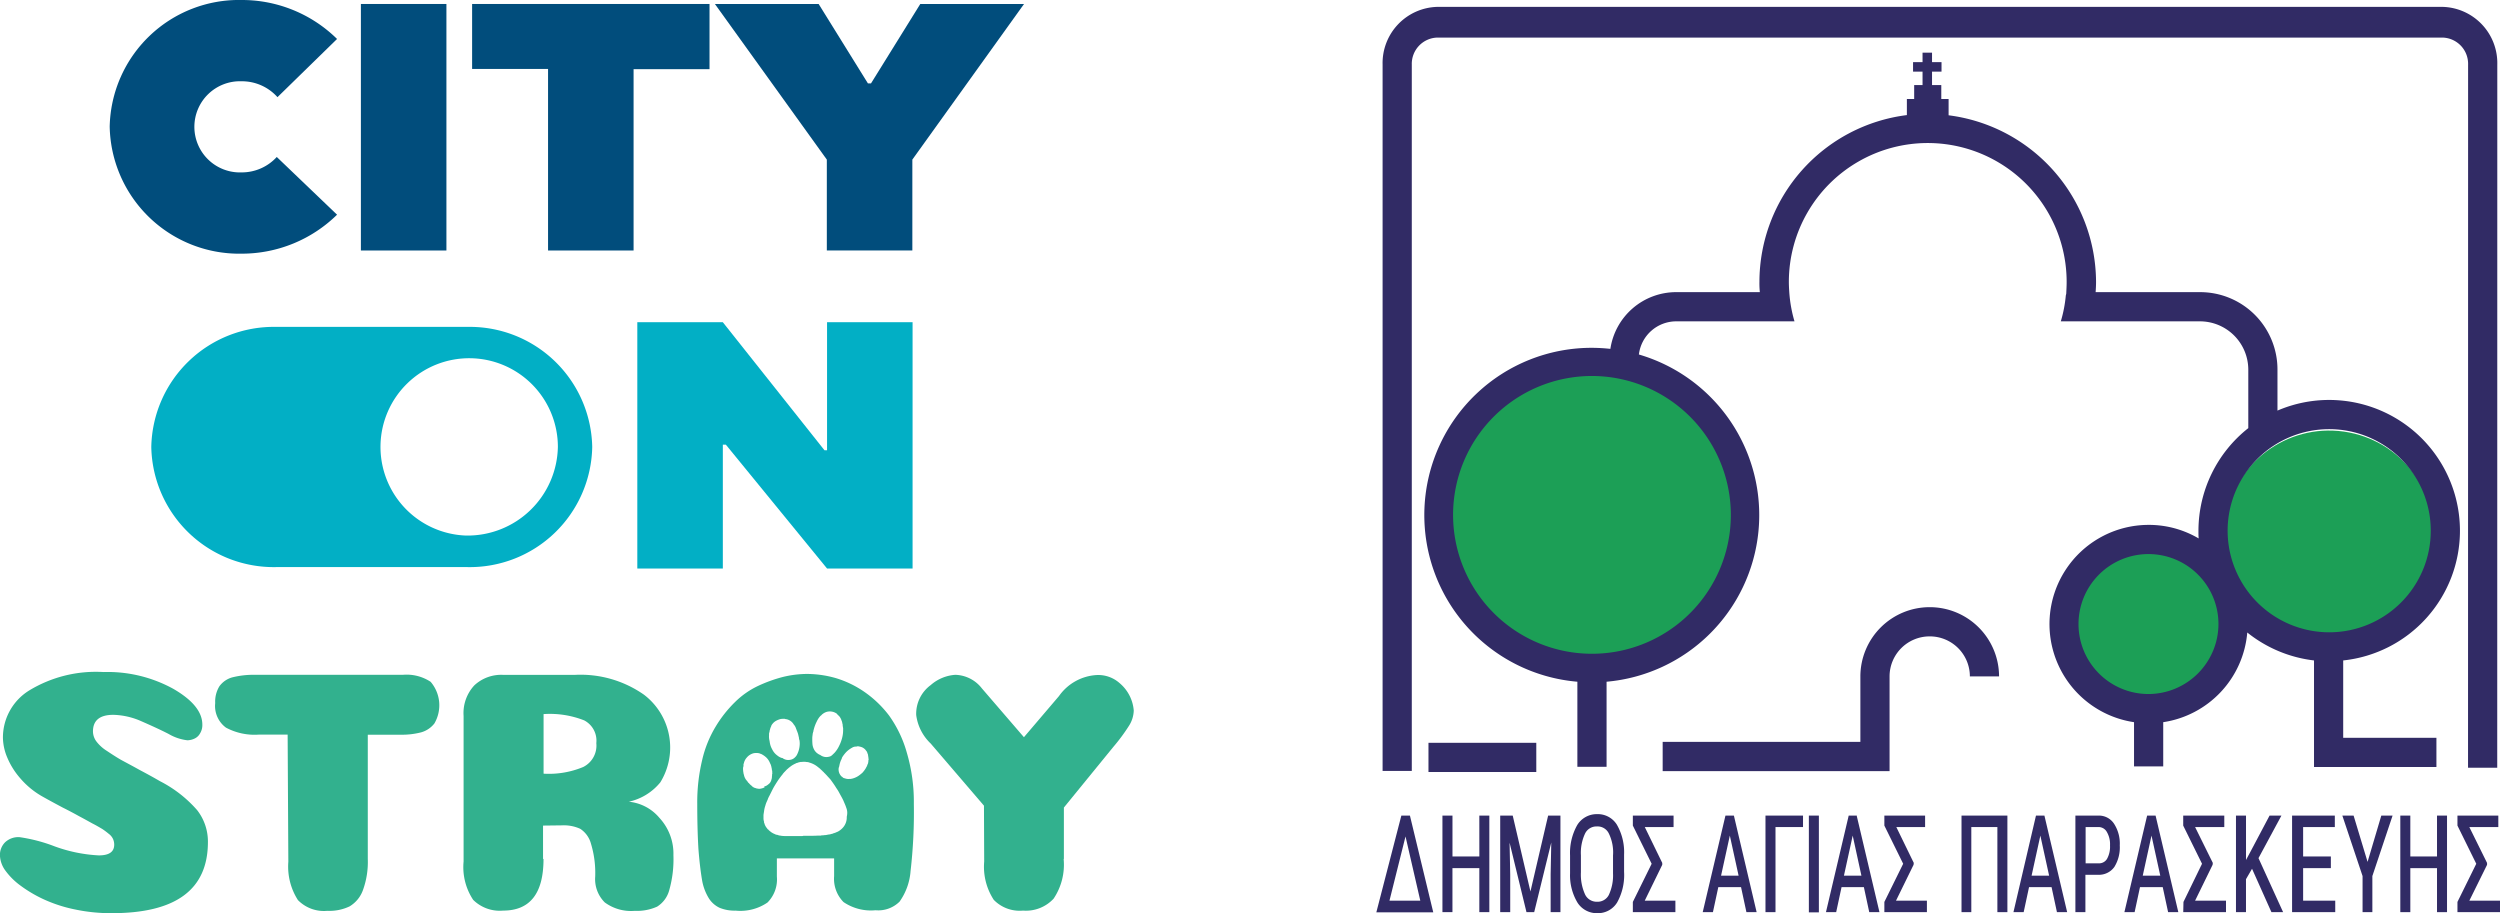 <svg xmlns="http://www.w3.org/2000/svg" width="186.031" height="67.953" viewBox="0 0 186.031 67.953"><g id="Group_17572" data-name="Group 17572" transform="translate(-140 -56.891)"><g id="Logo_04:_600_x__x_600_px" transform="translate(140 56.891)"><g id="Text_3_" transform="translate(0 0)"><g id="a77e7416-666a-4f9b-8efa-609e4fbce885_00000179612264020590852460000000632291559530012066_" transform="translate(8.163)"><g id="b17b64ed-c7cc-4b9d-98bb-83b3319dce45_00000006696170988805942160000018430081977056302226_"><path id="Path_13" data-name="Path 13" d="M104.3,91.024a9.623,9.623,0,0,1,9.824-9.424,10.083,10.083,0,0,1,7.094,2.9l-4.434,4.33a3.546,3.546,0,0,0-2.66-1.182,3.393,3.393,0,1,0,0,6.781,3.527,3.527,0,0,0,2.608-1.148l4.486,4.295a10.114,10.114,0,0,1-7.094,2.9A9.641,9.641,0,0,1,104.3,91.024Z" transform="translate(-104.3 -81.6)" fill="#014d7c"></path><path id="Path_14" data-name="Path 14" d="M211.8,83.3h6.364v18.344H211.8Z" transform="translate(-193.108 -83.004)" fill="#014d7c"></path><path id="Path_15" data-name="Path 15" d="M265.051,88.134H259.4V83.3h17.666v4.851h-5.651v13.493h-6.364Z" transform="translate(-232.432 -83.004)" fill="#014d7c"></path><path id="Path_16" data-name="Path 16" d="M371.629,94.88,363.3,83.3h7.72l3.669,5.912h.226l3.669-5.912h7.72l-8.311,11.58v6.764h-6.364Z" transform="translate(-318.266 -83.004)" fill="#014d7c"></path><path id="Path_17" data-name="Path 17" d="M330.1,219.5h6.364l7.564,9.528h.191V219.5h6.364v18.327h-6.364l-7.529-9.215h-.226v9.215H330.1Z" transform="translate(-290.839 -195.522)" fill="#02afc5"></path><path id="Path_18" data-name="Path 18" d="M145.626,221.5H131.385a9.114,9.114,0,0,0-9.285,8.937h0a9.114,9.114,0,0,0,9.285,8.937h14.241a9.114,9.114,0,0,0,9.285-8.937h0A9.114,9.114,0,0,0,145.626,221.5Zm-.122,15.527a6.6,6.6,0,1,1,6.851-6.607A6.726,6.726,0,0,1,145.5,237.027Z" transform="translate(-119.005 -197.175)" fill="#02afc5"></path></g></g><path id="Subtraction_6" data-name="Subtraction 6" d="M-6107.148,2057.723a2.919,2.919,0,0,1-1.184-.208,1.9,1.9,0,0,1-.8-.7,3.793,3.793,0,0,1-.521-1.426c-.105-.63-.193-1.39-.261-2.26-.058-.982-.087-2.111-.087-3.355a13.485,13.485,0,0,1,.365-3.252,8.472,8.472,0,0,1,1.009-2.5,9.1,9.1,0,0,1,1.426-1.808,6.192,6.192,0,0,1,1.739-1.218,10.635,10.635,0,0,1,1.825-.659,7.76,7.76,0,0,1,1.791-.227,7.99,7.99,0,0,1,2.121.3,7.558,7.558,0,0,1,2.122,1.009,8.053,8.053,0,0,1,1.878,1.79,8.833,8.833,0,0,1,1.32,2.765,12.9,12.9,0,0,1,.521,3.791,38.027,38.027,0,0,1-.243,5.008,4.508,4.508,0,0,1-.817,2.279,2.253,2.253,0,0,1-1.791.643,3.62,3.62,0,0,1-2.381-.609,2.458,2.458,0,0,1-.7-1.929v-1.322h-4.26v1.355a2.434,2.434,0,0,1-.7,1.931A3.57,3.57,0,0,1-6107.148,2057.723Zm2.114-6.585a.131.131,0,0,1,.007.03.115.115,0,0,0,.022.063l.013.022v.019a.9.9,0,0,0,.175.313.349.349,0,0,1,.025.031l0,.006a.156.156,0,0,0,.075.067l.017.018a.174.174,0,0,0,.048.053c.014.011.025.021.038.033a.229.229,0,0,0,.071.052.483.483,0,0,0,.121.087.836.836,0,0,0,.173.086.5.5,0,0,0,.227.07.065.065,0,0,0,.052.017.059.059,0,0,0,.036.017.8.8,0,0,0,.1.018h.008a.85.85,0,0,1,.086.016,1.959,1.959,0,0,0,.313.017h1.219a.221.221,0,0,0,.1-.017h.3c.265,0,.54,0,.8-.017h.207c.019,0,.035,0,.035-.018h.052a.686.686,0,0,0,.175-.017h.006a.638.638,0,0,0,.167-.017c.053-.011.111-.021.168-.032l.026,0,.085-.016a.232.232,0,0,1,.063-.019h0a.255.255,0,0,0,.054-.016h.017c.017,0,.017,0,.035-.017h.006c.018,0,.029,0,.029-.018a.334.334,0,0,0,.122-.034.225.225,0,0,1,.038-.013.174.174,0,0,0,.083-.039h.006c.012,0,.014,0,.029-.017h.017a.712.712,0,0,0,.158-.087,1.357,1.357,0,0,0,.294-.262,1.135,1.135,0,0,0,.261-.695.585.585,0,0,1,.018-.175,1.15,1.15,0,0,0,.017-.242,1,1,0,0,0-.07-.33,3.311,3.311,0,0,0-.143-.366l-.006-.015q-.031-.071-.06-.142c-.067-.149-.145-.287-.22-.421l-.028-.052-.046-.083a3.031,3.031,0,0,0-.244-.4c-.122-.208-.263-.4-.4-.59a1.052,1.052,0,0,0-.138-.156.027.027,0,0,0,0-.013.018.018,0,0,0-.014-.006c-.033-.033-.067-.072-.1-.109l-.007-.007c-.032-.037-.067-.076-.1-.11l-.035-.034a.208.208,0,0,1-.018-.021.168.168,0,0,0-.053-.05c-.017-.016-.031-.033-.045-.049a.472.472,0,0,0-.094-.089l-.013-.015a.182.182,0,0,0-.057-.055l-.018-.017c0-.01-.006-.014-.014-.02a.091.091,0,0,1-.02-.016c-.015,0-.019-.01-.019-.017a.017.017,0,0,1-.017-.017.017.017,0,0,1-.017-.018l-.019-.017c-.05-.041-.095-.076-.14-.112l-.024-.019-.078-.061a1.751,1.751,0,0,0-.574-.277.479.479,0,0,0-.156-.035h-.019a.345.345,0,0,1-.068-.008.33.33,0,0,0-.069-.009h-.156a.44.44,0,0,1-.1.008.434.434,0,0,0-.1.009.5.5,0,0,1-.059.013.3.3,0,0,0-.116.039h-.017c-.018,0-.019,0-.035.017h-.019a.106.106,0,0,0-.058.02l-.028.015a1.981,1.981,0,0,0-.365.208.3.3,0,0,1-.047.036.257.257,0,0,0-.076.068h-.006c-.01,0-.013,0-.027.017a1.035,1.035,0,0,1-.08.071c-.026.022-.051.043-.077.069s-.066.071-.095.1-.061.069-.1.1a.159.159,0,0,1-.034.043.175.175,0,0,0-.035.044l-.019.017v.018l-.034.034c-.118.15-.242.311-.348.471-.12.187-.243.38-.348.573l-.071.141-.056.113-.134.267a.021.021,0,0,1-.009.017.025.025,0,0,0-.008.018.621.621,0,0,0-.053.1c-.011.025-.022.048-.035.073a.067.067,0,0,1-.007.024.076.076,0,0,0-.009.028.55.55,0,0,1-.031.071l0,.007a.552.552,0,0,0-.035.078,1.728,1.728,0,0,0-.123.331,1.963,1.963,0,0,0-.087.347c-.006.047-.013.092-.02.136l-.006.041c-.009.055-.018.111-.026.17v.279a.823.823,0,0,0,.036.208.13.13,0,0,0,.007.031l0,.009Zm-.561-5.145a1.471,1.471,0,0,0-.179.011.977.977,0,0,0-.557.348.918.918,0,0,0-.192.365c0,.018-.01.035-.015.053a.286.286,0,0,0-.019.155v.017a.083.083,0,0,0-.009.044.083.083,0,0,1-.009.044v.017a.063.063,0,0,0-.017.035,1.677,1.677,0,0,0,.035.417.109.109,0,0,0,.017.071.068.068,0,0,0,.017.052v.017a.844.844,0,0,0,.1.261.363.363,0,0,0,.069.1.037.037,0,0,0,0,.015s.007,0,.017,0a.031.031,0,0,0,0,.012.015.015,0,0,0,.013.006.038.038,0,0,0,.01.024.036.036,0,0,0,.025.012.031.031,0,0,0,0,.011.016.016,0,0,0,.013.006v.017l.017.018a.017.017,0,0,0,.018.017c0,.016.016.034.034.052a.037.037,0,0,0,0,.015s.007,0,.017,0a.031.031,0,0,0,0,.012.015.015,0,0,0,.013.006.017.017,0,0,1,.017.017.018.018,0,0,1,.019.018.016.016,0,0,0,.017.017.9.9,0,0,0,.192.173.017.017,0,0,0,0,.012.019.019,0,0,0,.012.005.018.018,0,0,1,.019.018.017.017,0,0,0,.017.017.023.023,0,0,0,0,.01.017.017,0,0,0,.015.007h.017a.017.017,0,0,1,.017.019.558.558,0,0,0,.175.069.488.488,0,0,0,.16.04l.083.013a.5.5,0,0,0,.156-.017.8.8,0,0,0,.277-.1c-.021-.022-.03-.04-.025-.052s.021-.018.043-.018a.575.575,0,0,0,.156-.069,1.793,1.793,0,0,0,.192-.156.617.617,0,0,0,.138-.279.582.582,0,0,0,.035-.173.709.709,0,0,1,.007-.089v-.012a.728.728,0,0,0,.007-.091v-.052a.06.06,0,0,0,.019-.052.347.347,0,0,1-.009-.095.347.347,0,0,0-.009-.1c0-.019,0-.019-.017-.035a.388.388,0,0,0-.017-.14l-.009-.045a1.3,1.3,0,0,0-.062-.233l-.008-.016-.008-.017c-.012-.024-.023-.048-.036-.071a1.159,1.159,0,0,0-.313-.452l-.054-.043,0,0,0,0a.713.713,0,0,0-.129-.09.09.09,0,0,0-.069-.035.022.022,0,0,0,0-.012.019.019,0,0,0-.013-.005.5.5,0,0,0-.175-.069l-.018-.018A1.079,1.079,0,0,0-6105.595,2045.992Zm7.506-.494h0a.472.472,0,0,1-.158.018.572.572,0,0,0-.242.087,1.882,1.882,0,0,0-.418.311,2.573,2.573,0,0,0-.255.317l-.022.031a.277.277,0,0,1-.018.031.168.168,0,0,0-.034.091.058.058,0,0,0-.017.035.607.607,0,0,1-.034.075.579.579,0,0,0-.036.08,1.633,1.633,0,0,0-.087.279.5.5,0,0,0-.016.074v.008a.456.456,0,0,1-.018.074.514.514,0,0,0-.034.278.221.221,0,0,0,.017.1.517.517,0,0,0,.087.208c0,.019.018.037.034.052a.329.329,0,0,0,.1.108l.006,0c.017.014.035.028.051.044a.211.211,0,0,0,.14.069.06.06,0,0,0,.052.018.746.746,0,0,0,.229.041.541.541,0,0,0,.084-.006h.052a.285.285,0,0,0,.123-.018h.017a1.492,1.492,0,0,0,.555-.261c.035-.026.066-.052.1-.078l.009-.008c.027-.023.056-.047.088-.071a1.975,1.975,0,0,0,.278-.365l.028-.057.024-.047c.017,0,.017-.017.017-.035.017-.017.017-.017.017-.034a.249.249,0,0,0,.035-.1c.017-.018.017-.018.017-.035.019-.017.019-.017.019-.035v-.017c.017-.017.017-.017.017-.035v-.034a.627.627,0,0,0,.017-.175.057.057,0,0,0,.019-.034l-.016-.1,0-.028c-.011-.071-.021-.14-.032-.216,0-.019,0-.054-.019-.054a.792.792,0,0,0-.069-.19.2.2,0,0,0-.052-.069.251.251,0,0,1-.023-.033.32.32,0,0,0-.028-.038.728.728,0,0,0-.261-.19,1.31,1.31,0,0,0-.225-.06l-.053-.011h-.052Zm-5.408-2.051a1.756,1.756,0,0,0-.3.017,1.488,1.488,0,0,0-.382.158.845.845,0,0,0-.227.209.42.42,0,0,0-.1.19.772.772,0,0,0-.073.193c-.01.036-.02.07-.031.1a.234.234,0,0,1-.007.049l0,.007h0a.232.232,0,0,0-.007.049.162.162,0,0,0-.017.087.063.063,0,0,0-.018.052c0,.039,0,.077,0,.115a1.3,1.3,0,0,0,.02.338,1.81,1.81,0,0,1,.034.179v.006a.765.765,0,0,0,.017.092,1.431,1.431,0,0,0,.156.417,1.2,1.2,0,0,0,.383.469,1.012,1.012,0,0,0,.259.158.339.339,0,0,0,.123.034.2.2,0,0,1,.058.034.2.2,0,0,0,.063.037.675.675,0,0,0,.312.075.859.859,0,0,0,.106-.006.634.634,0,0,0,.417-.208.666.666,0,0,0,.156-.227,1.781,1.781,0,0,0,.175-.659,1.4,1.4,0,0,0-.018-.383.017.017,0,0,0-.017-.017.222.222,0,0,0-.017-.1v-.052c-.009-.035-.018-.074-.027-.113s-.018-.078-.026-.113a.959.959,0,0,0-.069-.21c0-.017,0-.035-.017-.035a.063.063,0,0,0-.019-.052.654.654,0,0,0-.034-.1.622.622,0,0,1-.035-.094.882.882,0,0,0-.121-.225.44.44,0,0,1-.061-.081l-.027-.042a.851.851,0,0,0-.173-.173.885.885,0,0,0-.282-.135l-.014,0a.242.242,0,0,0-.122-.018A.064.064,0,0,0-6103.5,2043.447Zm3.335-.544a.716.716,0,0,0-.326.075.743.743,0,0,0-.192.123.037.037,0,0,0-.035.034h0a.036.036,0,0,0-.033.034.092.092,0,0,1-.025.017.088.088,0,0,0-.025.017,1.167,1.167,0,0,0-.217.273l-.026.041a.021.021,0,0,1-.009.017.022.022,0,0,0-.008.017.018.018,0,0,1-.018.018v.017a.016.016,0,0,1-.017.017v.018a.016.016,0,0,1-.017.017v.017a.023.023,0,0,1-.009.018.021.021,0,0,0-.009.017,2.858,2.858,0,0,0-.208.573.223.223,0,0,0-.017.1v.017c-.019.018-.019.018-.019.035a.166.166,0,0,0-.017.087c-.017.017-.017.017-.017.035a.435.435,0,0,1-.009.078.456.456,0,0,0-.009.078,1.329,1.329,0,0,0-.017.261,3.43,3.43,0,0,0,.017.417,1.092,1.092,0,0,0,.158.434.9.9,0,0,0,.173.192.016.016,0,0,0,0,.011c.006.006.019.006.031.006a.618.618,0,0,0,.208.123.785.785,0,0,0,.3.14.73.73,0,0,0,.16.017.911.911,0,0,0,.292-.052.6.6,0,0,0,.173-.123.017.017,0,0,1,.018-.017.018.018,0,0,1,.017-.018c.018-.017.035-.034.052-.052l.023-.022.031-.029a2.119,2.119,0,0,0,.346-.521,2.821,2.821,0,0,0,.208-.54,2.5,2.5,0,0,0,.071-.348,2.693,2.693,0,0,0,.017-.365.361.361,0,0,0-.017-.14.447.447,0,0,0-.008-.073.6.6,0,0,1-.01-.1.107.107,0,0,0-.017-.069.479.479,0,0,0-.036-.156v-.018c0-.017,0-.034-.017-.034a.948.948,0,0,0-.173-.348l-.175-.173a.02.02,0,0,0,0-.013.019.019,0,0,0-.012-.005.023.023,0,0,0,0-.01.017.017,0,0,0-.015-.007.861.861,0,0,0-.417-.156A.984.984,0,0,0-6100.162,2042.9Z" transform="translate(6161.885 -1989.961)" fill="#32b18e"></path><g id="Group_21" data-name="Group 21" transform="translate(0 50.008)"><path id="Path_772" data-name="Path 772" d="M65.4,360.6a10.142,10.142,0,0,1,5.2,1.252c1.443.835,2.156,1.721,2.156,2.66a1.173,1.173,0,0,1-.174.661.885.885,0,0,1-.417.383,1.277,1.277,0,0,1-.522.122,3.548,3.548,0,0,1-1.391-.469c-.609-.313-1.3-.626-2.052-.956a5.423,5.423,0,0,0-2.069-.469c-1.008,0-1.513.417-1.513,1.235a1.268,1.268,0,0,0,.243.73,2.908,2.908,0,0,0,.782.713c.365.244.713.47,1.043.661.348.191.817.435,1.408.765q.887.469,1.513.835a9.266,9.266,0,0,1,2.765,2.156,3.808,3.808,0,0,1,.8,2.365c0,3.547-2.382,5.3-7.164,5.3a12.868,12.868,0,0,1-2.73-.278,10.62,10.62,0,0,1-2.313-.748,9.752,9.752,0,0,1-1.739-1.026,5.1,5.1,0,0,1-1.148-1.148,2.033,2.033,0,0,1-.383-1.1,1.34,1.34,0,0,1,.365-.956,1.431,1.431,0,0,1,1.1-.4,11.952,11.952,0,0,1,2.591.678,11.185,11.185,0,0,0,3.3.678c.765,0,1.148-.261,1.148-.8a1.051,1.051,0,0,0-.087-.417,1.014,1.014,0,0,0-.313-.383,5.9,5.9,0,0,0-.487-.365c-.174-.1-.435-.261-.748-.417-.313-.174-.626-.348-.956-.522-.313-.174-.73-.4-1.252-.661-.522-.278-1.008-.539-1.5-.817a6.127,6.127,0,0,1-1.634-1.339,5.658,5.658,0,0,1-.991-1.582,3.938,3.938,0,0,1-.313-1.443,4.117,4.117,0,0,1,1.93-3.512A9.558,9.558,0,0,1,65.4,360.6Z" transform="translate(-57.7 -360.6)" fill="#32b18e"></path><path id="Path_773" data-name="Path 773" d="M161.154,375.5a6.11,6.11,0,0,1-.365,2.33,2.325,2.325,0,0,1-.991,1.2,3.489,3.489,0,0,1-1.652.33,2.7,2.7,0,0,1-2.191-.8,4.626,4.626,0,0,1-.713-2.852l-.052-9.459h-2.173a4.5,4.5,0,0,1-2.417-.522,2,2,0,0,1-.8-1.826,2.186,2.186,0,0,1,.313-1.252,1.766,1.766,0,0,1,.956-.661,6.535,6.535,0,0,1,1.721-.191h10.972a3.252,3.252,0,0,1,2.069.522,2.683,2.683,0,0,1,.278,3.1,1.9,1.9,0,0,1-.991.661,5.77,5.77,0,0,1-1.582.174h-2.382Z" transform="translate(-133.786 -361.591)" fill="#32b18e"></path><path id="Path_774" data-name="Path 774" d="M262.047,375.5c0,2.573-1.009,3.843-3.008,3.843a2.807,2.807,0,0,1-2.226-.8,4.4,4.4,0,0,1-.713-2.852V364.86a3.031,3.031,0,0,1,.8-2.278,2.93,2.93,0,0,1,2.121-.782h5.39a8.221,8.221,0,0,1,5.112,1.478,4.94,4.94,0,0,1,1.217,6.52,4.166,4.166,0,0,1-2.347,1.443,3.4,3.4,0,0,1,2.278,1.2,3.92,3.92,0,0,1,1.043,2.782,8.423,8.423,0,0,1-.313,2.608,2.076,2.076,0,0,1-.9,1.217,3.658,3.658,0,0,1-1.669.313,3.3,3.3,0,0,1-2.226-.626,2.441,2.441,0,0,1-.713-1.913,7.489,7.489,0,0,0-.313-2.452,1.912,1.912,0,0,0-.8-1.113A2.938,2.938,0,0,0,263.42,373l-1.408.017V375.5Zm3.93-8.624a1.7,1.7,0,0,0-.9-1.687,6.976,6.976,0,0,0-3.025-.469v4.434a6.64,6.64,0,0,0,2.956-.5A1.78,1.78,0,0,0,265.976,366.877Z" transform="translate(-221.603 -361.591)" fill="#32b18e"></path><path id="Path_776" data-name="Path 776" d="M460.772,375.5a4.543,4.543,0,0,1-.748,2.956,2.813,2.813,0,0,1-2.278.887,2.688,2.688,0,0,1-2.174-.8,4.511,4.511,0,0,1-.713-2.852l-.017-4.156-3.964-4.625a3.549,3.549,0,0,1-1.078-2.121,2.651,2.651,0,0,1,1.078-2.226,3.091,3.091,0,0,1,1.826-.765,2.587,2.587,0,0,1,1.982,1.008l3.13,3.634,2.608-3.06a3.688,3.688,0,0,1,2.8-1.565,2.389,2.389,0,0,1,1.721.609,2.968,2.968,0,0,1,1.043,2.034,2.215,2.215,0,0,1-.365,1.148,13.7,13.7,0,0,1-1.148,1.548l-3.686,4.521V375.5Z" transform="translate(-381.623 -361.591)" fill="#32b18e"></path></g></g></g><g id="Group_17571" data-name="Group 17571" transform="translate(-50.854 32.411)"><g id="agia.paraskevi.logo-01" transform="translate(293.27 24.992)"><g id="Layer_1_00000028304349314116180350000014744714679155864212_" transform="translate(4.811 26.953)"><circle id="Ellipse_233" data-name="Ellipse 233" cx="7.806" cy="7.806" r="7.806" transform="translate(56.954 18.57) rotate(-79.1)" fill="#1c9f56"></circle><circle id="Ellipse_234" data-name="Ellipse 234" cx="6.239" cy="6.239" r="6.239" transform="translate(46.432 13.129)" fill="#1c9f56"></circle><circle id="Ellipse_235" data-name="Ellipse 235" cx="11.236" cy="11.236" r="11.236" transform="translate(0)" fill="#1c9f56"></circle></g><g id="Group_14579" data-name="Group 14579" transform="translate(0)"><path id="Path_13532" data-name="Path 13532" d="M30.062,398.6,28.2,405.8h4.237L30.7,398.6Zm-.885,6.332,1.195-4.78,1.1,4.78Z" transform="translate(-28.2 -338.422)" fill="#312b65"></path><path id="Path_13533" data-name="Path 13533" d="M62.647,401.642h-2V398.6H59.9v7.185h.745v-3.274h2v3.274h.745V398.6h-.745Z" transform="translate(-54.981 -338.422)" fill="#312b65"></path><path id="Path_13534" data-name="Path 13534" d="M89.85,404.249,88.531,398.6H87.6v7.185h.745v-2.809l-.047-2.359,1.257,5.168h.574L91.4,400.6l-.047,2.374v2.809h.729V398.6h-.916Z" transform="translate(-78.382 -338.422)" fill="#312b65"></path><path id="Path_13535" data-name="Path 13535" d="M123.117,397.9a1.7,1.7,0,0,0-1.49.822,4.232,4.232,0,0,0-.528,2.25v1.335a3.952,3.952,0,0,0,.559,2.188,1.707,1.707,0,0,0,1.459.776,1.681,1.681,0,0,0,1.49-.807,4.187,4.187,0,0,0,.512-2.266v-1.288a4.092,4.092,0,0,0-.543-2.235A1.669,1.669,0,0,0,123.117,397.9Zm1.179,4.407a3.452,3.452,0,0,1-.31,1.6.937.937,0,0,1-.885.512.953.953,0,0,1-.885-.543,3.558,3.558,0,0,1-.31-1.645v-1.273a3.374,3.374,0,0,1,.31-1.614.94.94,0,0,1,.885-.528.925.925,0,0,1,.885.528,3.187,3.187,0,0,1,.31,1.629Z" transform="translate(-106.683 -337.83)" fill="#312b65"></path><path id="Path_13536" data-name="Path 13536" d="M153.388,402.262v-.14l-1.3-2.669h2.142V398.6H151.2v.745l1.4,2.84-1.4,2.84v.76h3.166v-.854h-2.281Z" transform="translate(-132.112 -338.422)" fill="#312b65"></path><path id="Path_13537" data-name="Path 13537" d="M186.392,398.6l-1.692,7.185h.76l.4-1.862h1.692l.4,1.862h.76l-1.692-7.185Zm-.326,4.469.652-2.98.652,2.98Z" transform="translate(-160.413 -338.422)" fill="#312b65"></path><path id="Path_13538" data-name="Path 13538" d="M214.8,405.785h.745v-6.332h2.048V398.6H214.8Z" transform="translate(-185.842 -338.422)" fill="#312b65"></path><rect id="Rectangle_5487" data-name="Rectangle 5487" width="0.745" height="7.201" transform="translate(32.186 60.178)" fill="#312b65"></rect><path id="Path_13539" data-name="Path 13539" d="M246.128,398.6h-.636l-1.692,7.185h.76l.4-1.862h1.661l.4,1.862h.76l-1.692-7.17Zm.31,4.469h-1.3l.652-2.98Z" transform="translate(-210.342 -338.422)" fill="#312b65"></path><path id="Path_13540" data-name="Path 13540" d="M273.973,402.262l.016-.14-1.3-2.669h2.142V398.6H271.8v.745l1.4,2.84-1.4,2.84v.76h3.166v-.854h-2.3Z" transform="translate(-233.996 -338.422)" fill="#312b65"></path><path id="Path_13541" data-name="Path 13541" d="M308.8,405.785h.729v-6.332h1.94v6.332h.745V398.6H308.8Z" transform="translate(-265.255 -338.422)" fill="#312b65"></path><path id="Path_13542" data-name="Path 13542" d="M335.376,398.6l-1.676,7.185h.76l.4-1.862h1.676l.4,1.862h.76l-1.692-7.185Zm-.326,4.469.652-2.98.652,2.98Z" transform="translate(-286.29 -338.422)" fill="#312b65"></path><path id="Path_13543" data-name="Path 13543" d="M365.107,398.6H363.4v7.185h.745v-2.778h1.009a1.411,1.411,0,0,0,1.148-.59,2.763,2.763,0,0,0,.4-1.6,2.712,2.712,0,0,0-.419-1.6A1.343,1.343,0,0,0,365.107,398.6Zm.652,3.212a.692.692,0,0,1-.636.341h-.962v-2.7h.962a.7.7,0,0,1,.621.372,1.809,1.809,0,0,1,.233.993A1.885,1.885,0,0,1,365.759,401.812Z" transform="translate(-311.381 -338.422)" fill="#312b65"></path><path id="Path_13544" data-name="Path 13544" d="M388.591,398.6l-1.691,7.185h.76l.4-1.862h1.692l.4,1.862h.76l-1.692-7.185Zm-.326,4.469.652-2.98.652,2.98Z" transform="translate(-331.234 -338.422)" fill="#312b65"></path><path id="Path_13545" data-name="Path 13545" d="M417.288,402.262l.015-.14-1.319-2.669h2.173V398.6H415.1v.745l1.4,2.84-1.381,2.84-.016.76h3.181v-.854h-2.3Z" transform="translate(-355.058 -338.422)" fill="#312b65"></path><path id="Path_13546" data-name="Path 13546" d="M443.783,398.6H442.9l-1.412,2.669-.341.636V398.6H440.4v7.185h.745v-2.452l.45-.776,1.443,3.228h.869l-1.831-4.019Z" transform="translate(-376.432 -338.422)" fill="#312b65"></path><path id="Path_13547" data-name="Path 13547" d="M468.122,402.511h2.064v-.869h-2.064v-2.188h2.359V398.6H467.3v7.185h3.212v-.854h-2.39Z" transform="translate(-399.157 -338.422)" fill="#312b65"></path><path id="Path_13548" data-name="Path 13548" d="M493.278,402.045l-1.04-3.445H491.4l1.505,4.5v2.685h.729V403.1l1.505-4.5H494.3Z" transform="translate(-419.517 -338.422)" fill="#312b65"></path><path id="Path_13549" data-name="Path 13549" d="M521.931,401.642h-1.986V398.6H519.2v7.185h.745v-3.274h1.986v3.274h.745V398.6h-.745Z" transform="translate(-443.003 -338.422)" fill="#312b65"></path><path id="Path_13550" data-name="Path 13550" d="M547.484,404.932l1.319-2.669v-.14l-1.319-2.669h2.157V398.6H546.6v.745l1.4,2.84-1.4,2.84v.76h3.166v-.854Z" transform="translate(-466.151 -338.422)" fill="#312b65"></path><path id="Path_13551" data-name="Path 13551" d="M33.373,33.785a1.954,1.954,0,0,1,1.893-2h74.816a1.954,1.954,0,0,1,1.893,2l-.005,52.33h2.173l.005-52.33a4.184,4.184,0,0,0-4.066-4.285H35.266A4.184,4.184,0,0,0,31.2,33.785V86.353h2.173Z" transform="translate(-30.734 -29.5)" fill="#312b65"></path><rect id="Rectangle_5488" data-name="Rectangle 5488" width="8.023" height="2.173" transform="translate(3.88 54.762)" fill="#312b65"></rect><path id="Path_13552" data-name="Path 13552" d="M190.532,304.252a5.159,5.159,0,0,0-5.152-5.152h-.016a5.159,5.159,0,0,0-5.152,5.152v4.873H165.5V311.3h16.884v-7.046a2.98,2.98,0,0,1,2.98-2.98h.016a2.98,2.98,0,0,1,2.98,2.98Z" transform="translate(-144.193 -254.431)" fill="#312b65"></path><path id="Path_13553" data-name="Path 13553" d="M128.435,83.763a9.734,9.734,0,0,0-13.579-8.939V71.767A5.755,5.755,0,0,0,109.1,66.01h-7.775c.016-.248.031-.5.031-.76a12.55,12.55,0,0,0-10.972-12.4V51.64H89.84V50.6H87.822v1.04h-.543v1.195A12.526,12.526,0,0,0,76.307,65.25a6.232,6.232,0,0,0,.031.76H70.116a4.951,4.951,0,0,0-4.9,4.221,13.174,13.174,0,0,0-1.366-.078A12.446,12.446,0,0,0,62.76,95v6.332h2.173V95A12.449,12.449,0,0,0,67.338,70.65a2.8,2.8,0,0,1,2.778-2.467h8.8a10.117,10.117,0,0,1-.388-2.173c-.016-.248-.031-.5-.031-.76a10.335,10.335,0,0,1,20.671,0c0,.295-.016.59-.031.885l-.031.124a9.819,9.819,0,0,1-.372,1.924H109.1a3.6,3.6,0,0,1,3.585,3.585v4.361a9.744,9.744,0,0,0-3.709,7.635c0,.2,0,.388.016.574a7.28,7.28,0,0,0-3.724-1.009,7.381,7.381,0,0,0-1.086,14.681v3.29h2.173V98.01a7.376,7.376,0,0,0,6.254-6.673,9.754,9.754,0,0,0,4.966,2.079v7.93h9.109V99.174h-6.937V93.416A9.71,9.71,0,0,0,128.435,83.763ZM74.181,82.584A10.335,10.335,0,1,1,63.846,72.249,10.352,10.352,0,0,1,74.181,82.584Zm31.084,13.331a5.207,5.207,0,1,1,5.2-5.214A5.222,5.222,0,0,1,105.265,95.915Zm5.882-12.151a7.558,7.558,0,1,1,7.558,7.558A7.567,7.567,0,0,1,111.147,83.763Z" transform="translate(-47.8 -44.783)" fill="#312b65"></path><path id="Rectangle_6344" data-name="Rectangle 6344" d="M0,0H.706V3.529H0Z" transform="translate(40.645 3.407)" fill="#312b65"></path><path id="Rectangle_6345" data-name="Rectangle 6345" d="M0,0H.706V2.118H0Z" transform="translate(42.057 4.112) rotate(90)" fill="#312b65"></path></g></g></g></g></svg>